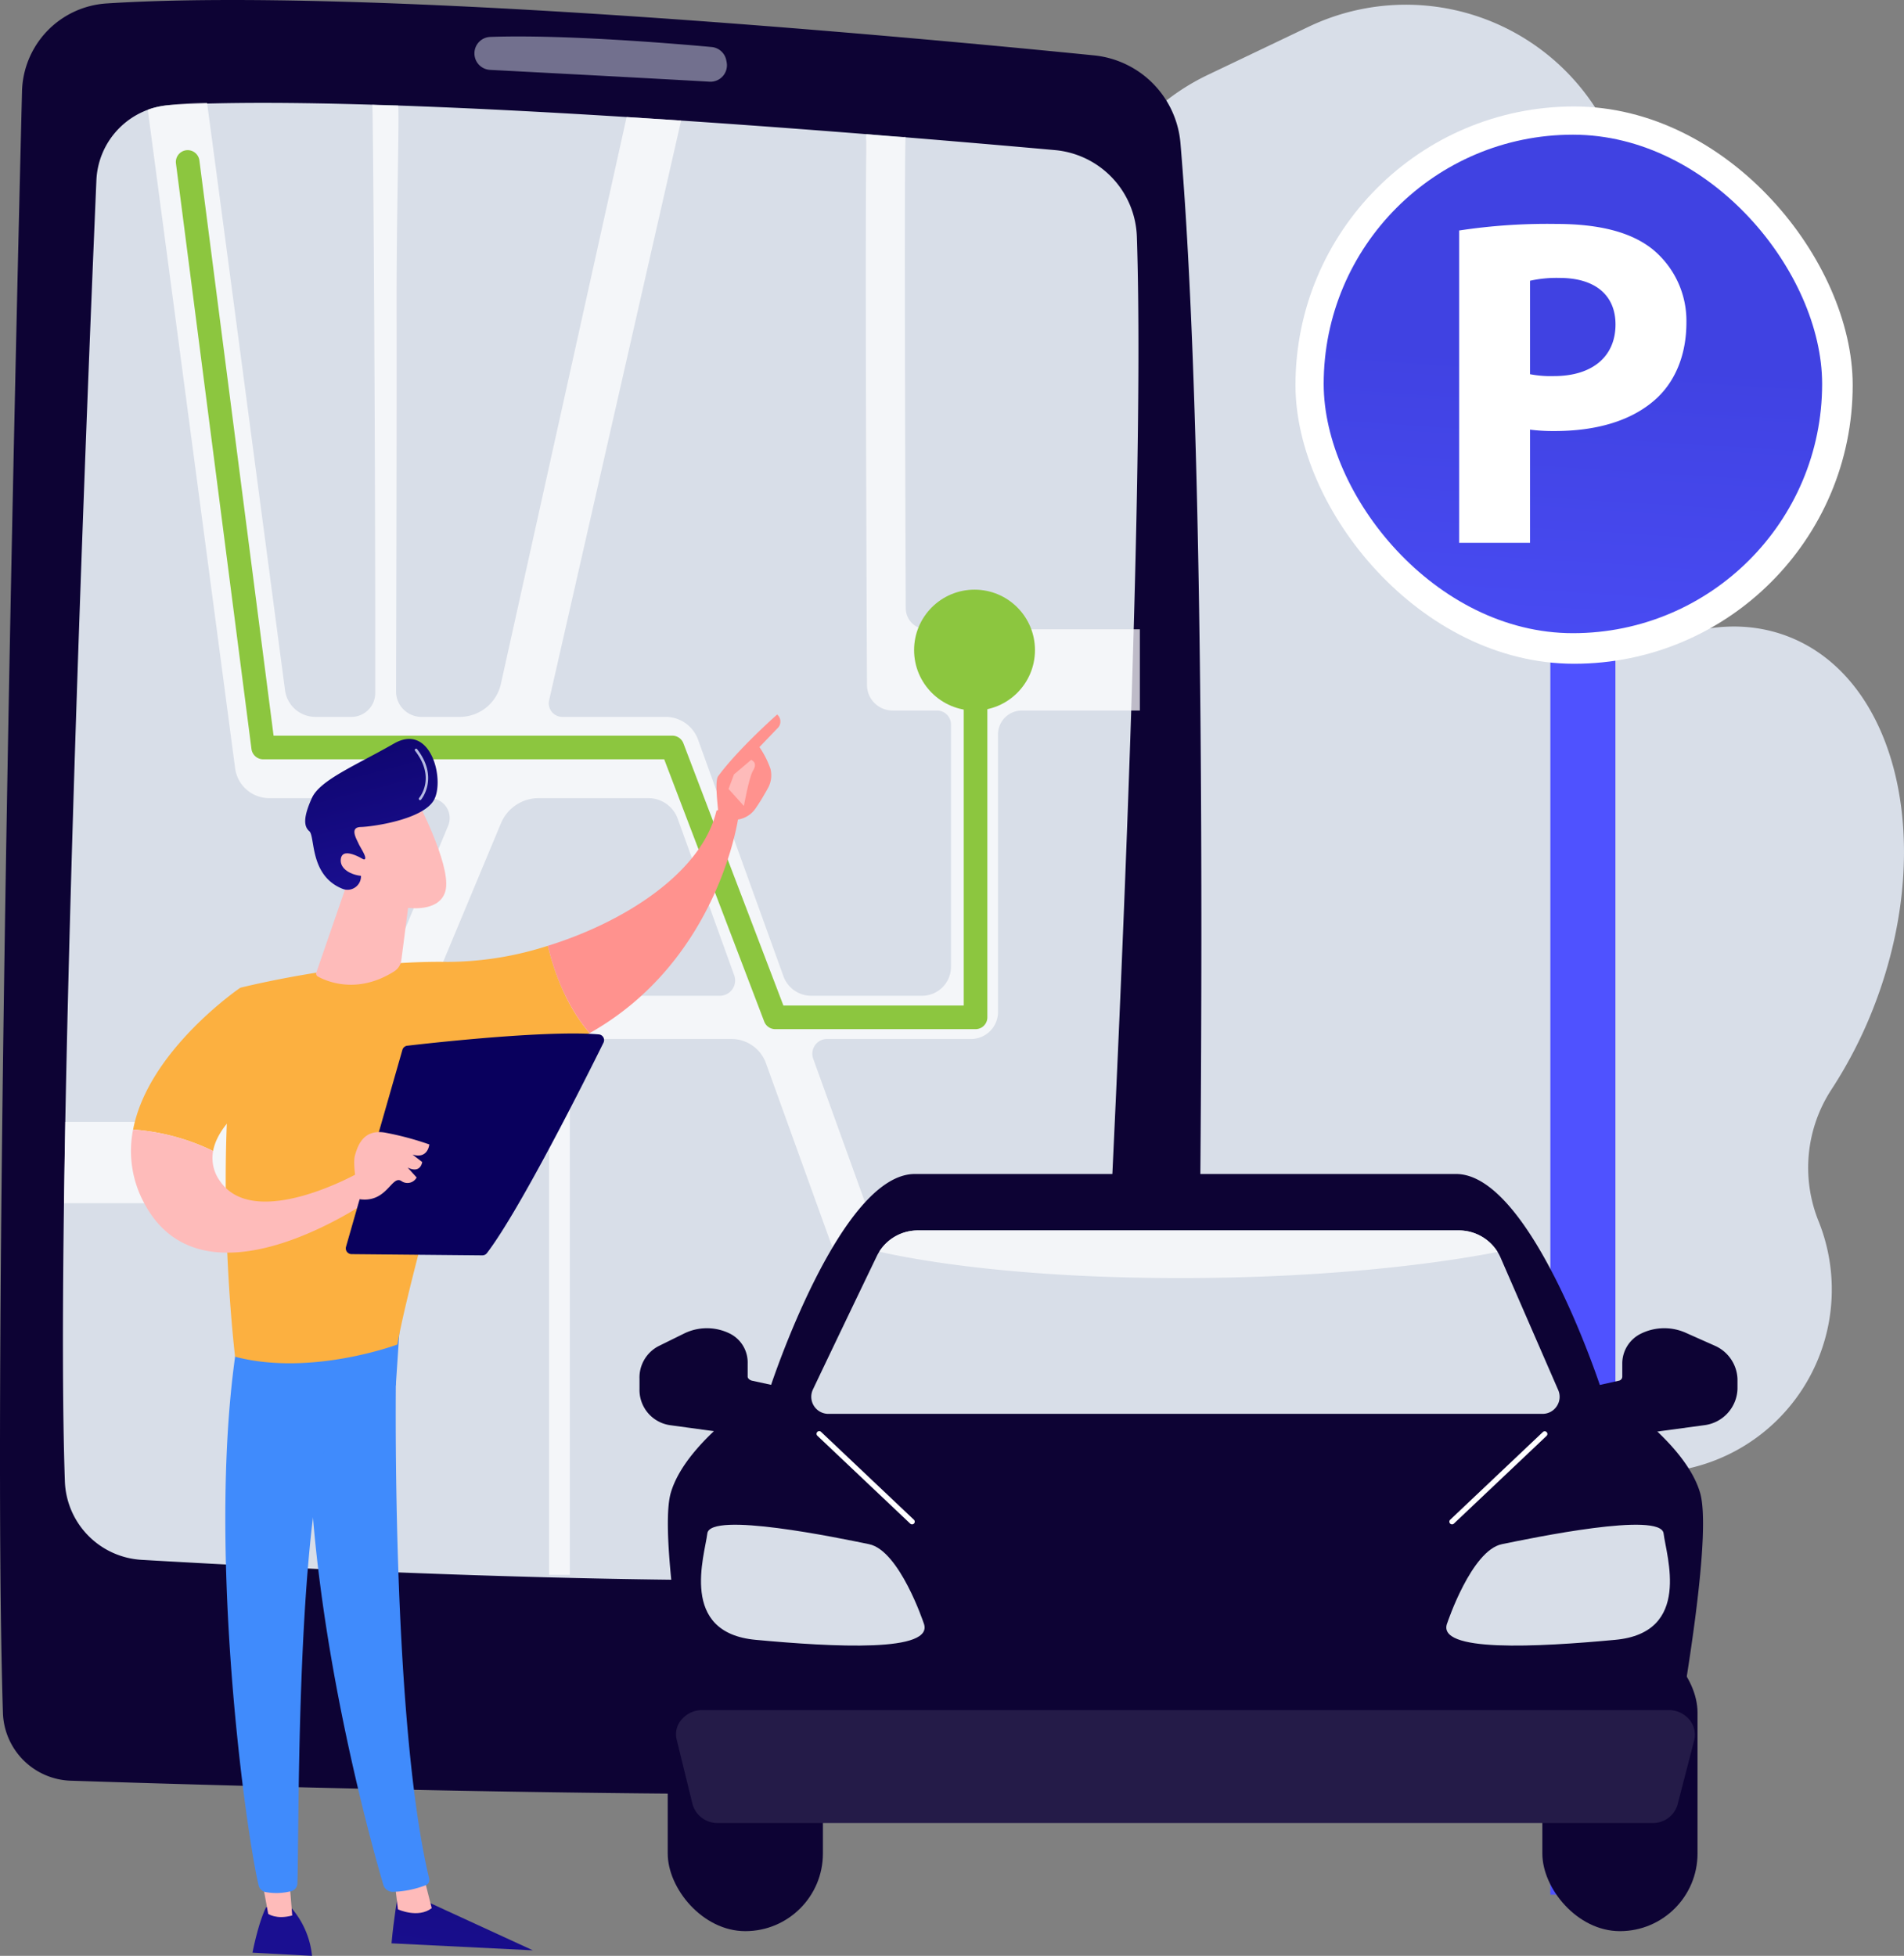 <svg xmlns="http://www.w3.org/2000/svg" xmlns:xlink="http://www.w3.org/1999/xlink" width="413.887" height="425.11" viewBox="0 0 413.887 425.11">
  <rect x="0" y="0" width="413.887" height="425.11" fill="#808080" stroke="none"/>
  <defs>
    <linearGradient id="linear-gradient" x1="5.165" y1="0.337" x2="18.538" y2="-0.132" gradientUnits="objectBoundingBox">
      <stop offset="0" stop-color="#4f52ff"/>
      <stop offset="1" stop-color="#4042e2"/>
    </linearGradient>
    <linearGradient id="linear-gradient-2" x1="0.437" y1="1.446" x2="0.503" y2="0.449" xlink:href="#linear-gradient"/>
    <linearGradient id="linear-gradient-3" x1="17.577" y1="-0.612" x2="14.824" y2="6.954" gradientUnits="objectBoundingBox">
      <stop offset="0" stop-color="#09005d"/>
      <stop offset="1" stop-color="#1a0f91"/>
    </linearGradient>
    <linearGradient id="linear-gradient-4" x1="63.117" y1="0.5" x2="64.117" y2="0.5" gradientUnits="objectBoundingBox">
      <stop offset="0" stop-color="#febbba"/>
      <stop offset="1" stop-color="#ff928e"/>
    </linearGradient>
    <linearGradient id="linear-gradient-5" x1="42.426" y1="-2.536" x2="35.923" y2="6.123" xlink:href="#linear-gradient-3"/>
    <linearGradient id="linear-gradient-6" x1="73.102" y1="0.5" x2="74.102" y2="0.5" xlink:href="#linear-gradient-4"/>
    <linearGradient id="linear-gradient-7" x1="-5.683" y1="-0.492" x2="-5.338" y2="0.348" xlink:href="#linear-gradient-4"/>
    <linearGradient id="linear-gradient-8" x1="-20.457" y1="0.04" x2="-19.428" y2="1.767" xlink:href="#linear-gradient-4"/>
    <linearGradient id="linear-gradient-9" x1="-48.036" y1="1.716" x2="-49.912" y2="-0.451" xlink:href="#linear-gradient-4"/>
    <linearGradient id="linear-gradient-10" x1="9.763" y1="0.5" x2="10.763" y2="0.5" xlink:href="#linear-gradient-4"/>
    <linearGradient id="linear-gradient-11" x1="9.497" y1="-0.062" x2="10.01" y2="2.428" xlink:href="#linear-gradient-3"/>
    <linearGradient id="linear-gradient-12" x1="31.337" y1="0.5" x2="32.337" y2="0.5" xlink:href="#linear-gradient-4"/>
    <linearGradient id="linear-gradient-13" x1="24.693" y1="0.5" x2="25.693" y2="0.5" xlink:href="#linear-gradient-4"/>
    <linearGradient id="linear-gradient-14" x1="-20.494" y1="-0.38" x2="-20.815" y2="-1.446" xlink:href="#linear-gradient-4"/>
    <linearGradient id="linear-gradient-15" x1="0.345" y1="-0.373" x2="0.619" y2="1" xlink:href="#linear-gradient-3"/>
    <linearGradient id="linear-gradient-16" x1="-68.01" y1="-4.3" x2="-68.953" y2="-8.947" xlink:href="#linear-gradient-4"/>
    <linearGradient id="linear-gradient-17" y1="0.5" x2="1" y2="0.5" gradientUnits="objectBoundingBox">
      <stop offset="0" stop-color="#dae3fe"/>
      <stop offset="1" stop-color="#e9effd"/>
    </linearGradient>
  </defs>
  <g id="Group_914" data-name="Group 914" transform="translate(-623.532 -560.185)">
    <g id="Group_886" data-name="Group 886" transform="translate(823.337 561.196)">
      <path id="Path_198" data-name="Path 198" d="M2146.02,597.125l21.7,52.374a49.058,49.058,0,0,1-2.505,42.729l-44.008,78.681a49.06,49.06,0,0,0-5.946,29.339l4.9,44.289a49.059,49.059,0,0,1-17.879,43.509h0a49.058,49.058,0,0,1-68.034-6.079L2006.8,850.137a49.058,49.058,0,0,1-6.836-53.76l28.771-58.266a49.054,49.054,0,0,0,5.018-23.993l-3.963-85.484a49.059,49.059,0,0,1,27.869-46.544l21.9-10.457A49.058,49.058,0,0,1,2146.02,597.125Z" transform="translate(-1994.892 -566.833)" fill="#d8dee8"/>
      <g id="Group_885" data-name="Group 885" transform="translate(65.892 67.108)">
        <path id="Path_199" data-name="Path 199" d="M2428.881,1281.473c-3.85-68.632,6.54-138.239,15.935-184.547,5.622-27.713,11.3-49.32,15.07-62.565,2.51-8.817,4.376-14.637,5.5-17.966,2.437-7.224,2.929-7.537,3.674-8.01a2.506,2.506,0,0,1,3.273,3.716c-3.519,6.7-45.647,140.751-38.447,269.092a2.506,2.506,0,1,1-5,.281Zm42.866-268.859.005,0Zm.009-.006h0Z" transform="translate(-2428.058 -1007.993)" fill="#d8dee8"/>
      </g>
    </g>
    <g id="Group_887" data-name="Group 887" transform="translate(896.263 696.359)">
      <path id="Path_200" data-name="Path 200" d="M2503.229,1571.8a31.574,31.574,0,0,0,13.636-28.5,91,91,0,0,1,6.021-38.807c13.27-35.007,43.351-56.06,67.188-47.024s32.4,44.74,19.134,79.746a97.23,97.23,0,0,1-9.46,18.69,31.072,31.072,0,0,0-2.892,28.659,39.832,39.832,0,0,1-29.2,54,31.249,31.249,0,0,0-19.2,12.2c-13.158,18.026-33.045,26.9-50,20.477-21.726-8.236-30.4-38.487-19.377-67.568C2484.337,1589.811,2493.121,1578.717,2503.229,1571.8Z" transform="translate(-2474.298 -1455.371)" fill="#d8dee8"/>
      <path id="Path_201" data-name="Path 201" d="M2489.144,2199a1.539,1.539,0,0,0,1.589-.492c19.784-23.478,39.831-67.275,53.164-99.881,14.422-35.269,24.32-65.41,24.418-65.71a1.54,1.54,0,0,0-2.926-.958c-.392,1.2-39.591,120.157-77.01,164.565a1.541,1.541,0,0,0,.766,2.476Z" transform="translate(-2485.929 -1943.347)" fill="#d8dee8"/>
    </g>
    <g id="Group_890" data-name="Group 890" transform="translate(623.532 560.185)">
      <g id="Group_888" data-name="Group 888" transform="translate(0)">
        <path id="Path_202" data-name="Path 202" d="M686.191,580.062c-1.54,62.132-6.536,276.451-4.151,352.4a15.248,15.248,0,0,0,14.748,14.767c39.794,1.3,154.27,4.6,219.36,1.872a25.676,25.676,0,0,0,24.62-25.116c1.353-65.216,4.337-248.643-2.756-332.672a20.954,20.954,0,0,0-18.805-19.091c-43.338-4.336-158.441-14.933-214.674-11.284A19.637,19.637,0,0,0,686.191,580.062Z" transform="translate(-681.405 -560.185)" fill="#0d0334"/>
        <path id="Path_203" data-name="Path 203" d="M778.615,724.026c-2.174,50.886-9.029,220.172-6.853,282.77a17.713,17.713,0,0,0,16.669,17.083c37.63,2.2,134.148,7.058,189.342,2.638a19.907,19.907,0,0,0,18.274-18.789c2.8-51.914,10.828-209.543,8.742-271.44a19.569,19.569,0,0,0-17.822-18.822c-40.71-3.655-145.266-12.352-192.169-9.793A17.113,17.113,0,0,0,778.615,724.026Z" transform="translate(-757.66 -684.844)" fill="#d8dee8"/>
        <path id="Path_204" data-name="Path 204" d="M1359.381,615.971h0a3.578,3.578,0,0,0,3.39,3.578c9.4.492,35.876,1.885,47.71,2.572a3.58,3.58,0,0,0,3.722-4.257l-.075-.392a3.581,3.581,0,0,0-3.189-2.89c-8-.733-32.134-2.765-48.125-2.194A3.574,3.574,0,0,0,1359.381,615.971Z" transform="translate(-1256.249 -604.363)" fill="#d8dee8" opacity="0.5"/>
      </g>
      <path id="Path_205" data-name="Path 205" d="M1006.7,821.623H960.4a4.589,4.589,0,0,1-4.589-4.57c-.17-41.413-.32-97.184-.042-102.484-.015.28-8.546-.568-8.546-.568-.136,2.7.053-1.1-.009,4.542-.036,3.2-.06,7.8-.073,13.668-.022,9.821-.014,23.381.025,40.3.066,28.784.2,57.735.2,58.024l.015,3.2a5.573,5.573,0,0,0,5.573,5.547h9.654a3.035,3.035,0,0,1,3.035,3.035v52.667a6.294,6.294,0,0,1-6.294,6.294H935.263a6.421,6.421,0,0,1-6.04-4.241l-18.561-51.424a7.492,7.492,0,0,0-7.048-4.949h-22.45a2.953,2.953,0,0,1-2.879-3.608l28.688-126.005-11.838-.77-27.33,123.2a9.168,9.168,0,0,1-8.95,7.182h-8.314a5.523,5.523,0,0,1-5.527-5.538c.03-11.177.069-27.453.095-43.671.026-16.918.032-30.463.017-40.259-.03-19.536.641-42.143.334-43.415,0,0-5.594-.075-5.6-.181.2,3.946.7,82.725.628,127.89a5.182,5.182,0,0,1-5.182,5.174H827.49a6.668,6.668,0,0,1-6.611-5.794c-4.894-37.01-16.63-125.637-16.955-127.662-5.38.125-10.3.411-12.878,1.5,0,0,12.992,97.776,18.985,143.122h0a7.472,7.472,0,0,0,7.407,6.493h34.9a4.335,4.335,0,0,1,4,6l-24.518,58.763a9.131,9.131,0,0,1-8.427,5.615H773.114l-.287,17.661H826.08a10.928,10.928,0,0,0,10.085-6.72L867.82,863.78a8.87,8.87,0,0,1,8.186-5.455h23.863a6.772,6.772,0,0,1,6.37,4.473l12.281,34.027a3.325,3.325,0,0,1-3.128,4.454H881.313a3.043,3.043,0,0,0-3.042,3.043v122.829h4.522V916.459a5.786,5.786,0,0,1,5.786-5.786h29.349a7.962,7.962,0,0,1,7.49,5.259l36.521,101.186,6.8-10.594-33.048-91.564a3.2,3.2,0,0,1,3.011-4.287h31.286a5.879,5.879,0,0,0,5.879-5.88V844.452a5.169,5.169,0,0,1,5.169-5.168H1006.7Z" transform="translate(-758.92 -684.844)" fill="#fff" opacity="0.73"/>
      <g id="Group_889" data-name="Group 889" transform="translate(38.229 32.637)">
        <path id="Path_206" data-name="Path 206" d="M1106.549,965.789h-43.536a2.568,2.568,0,0,1-2.4-1.653l-21.742-57H951.7a2.568,2.568,0,0,1-2.547-2.239L932.739,777.632a2.568,2.568,0,0,1,5.094-.657L953.96,902h86.681a2.568,2.568,0,0,1,2.4,1.653l21.742,57h39.2V888.3a2.568,2.568,0,0,1,5.136,0v74.922A2.568,2.568,0,0,1,1106.549,965.789Z" transform="translate(-932.718 -774.735)" fill="#8cc63f"/>
      </g>
      <circle id="Ellipse_110" data-name="Ellipse 110" cx="13.138" cy="13.138" r="13.138" transform="translate(198.704 128.164)" fill="#8cc63f"/>
    </g>
    <rect id="Rectangle_344" data-name="Rectangle 344" width="14.141" height="366.53" transform="translate(960.547 605.475)" fill="url(#linear-gradient)"/>
    <g id="Group_892" data-name="Group 892" transform="translate(905.139 583.327)">
      <rect id="Rectangle_345" data-name="Rectangle 345" width="121.127" height="121.127" rx="60.563" transform="translate(0 0)" fill="#fff"/>
      <rect id="Rectangle_346" data-name="Rectangle 346" width="108.35" height="108.35" rx="54.175" transform="translate(6.133 6.133)" fill="url(#linear-gradient-2)"/>
      <g id="Group_891" data-name="Group 891" transform="translate(35.575 25.53)">
        <path id="Path_207" data-name="Path 207" d="M2766.514,881.58a127.335,127.335,0,0,1,21.029-1.429c9.6,0,16.435,1.838,21.028,5.512a20.116,20.116,0,0,1,7.35,15.925c0,6.737-2.246,12.453-6.329,16.333-5.308,5-13.168,7.248-22.356,7.248a39.118,39.118,0,0,1-5.308-.307v24.6h-15.414Zm15.414,31.236a23.763,23.763,0,0,0,5.206.408c8.268,0,13.372-4.185,13.372-11.229,0-6.329-4.39-10.106-12.147-10.106a26.487,26.487,0,0,0-6.431.613Z" transform="translate(-2766.514 -880.151)" fill="#fff"/>
      </g>
    </g>
    <g id="Group_903" data-name="Group 903" transform="translate(762.547 815.359)">
      <g id="Group_902" data-name="Group 902" transform="translate(0 0)">
        <g id="Group_893" data-name="Group 893" transform="translate(6.133 100.173)">
          <rect id="Rectangle_347" data-name="Rectangle 347" width="33.732" height="64.397" rx="16.866" fill="#0d0334"/>
          <rect id="Rectangle_348" data-name="Rectangle 348" width="33.732" height="64.397" rx="16.866" transform="translate(190.123)" fill="#0d0334"/>
        </g>
        <g id="Group_894" data-name="Group 894" transform="translate(0 33.519)">
          <path id="Path_208" data-name="Path 208" d="M1619.718,2469.422c-.413-.091-.939-.458-.939-.881v-2.834a7.026,7.026,0,0,0-3.746-6.459,11.244,11.244,0,0,0-9.923-.15l-5.564,2.744a7.681,7.681,0,0,0-4.278,7.207v2.161a7.738,7.738,0,0,0,6.629,7.881l24.026,3.288,2.808-11Z" transform="translate(-1595.269 -2458.017)" fill="#0d0334"/>
          <path id="Path_209" data-name="Path 209" d="M2946.01,2469.422a.919.919,0,0,0,.726-.881v-2.834a7.216,7.216,0,0,1,3.959-6.459,11.474,11.474,0,0,1,10.03-.15l6.17,2.744a8.239,8.239,0,0,1,4.885,7.207v2.161a8.225,8.225,0,0,1-7.183,7.881l-24.3,3.288-3.053-11Z" transform="translate(-2733.103 -2458.017)" fill="#0d0334"/>
        </g>
        <path id="Path_210" data-name="Path 210" d="M1860.152,2306.911c-3.5-11.8-21.563-22.737-21.563-22.737s-15.152-46.508-31.47-46.508h-117.65c-16.318,0-31.47,46.508-31.47,46.508s-18.066,10.924-21.563,22.727c-2.556,8.628,2.986,41.917,6.151,59.042a13.626,13.626,0,0,0,13.467,10.738h184.481A13.621,13.621,0,0,0,1854,2365.948C1857.167,2348.823,1862.709,2315.539,1860.152,2306.911Z" transform="translate(-1629.619 -2237.666)" fill="#0d0334"/>
        <path id="Path_211" data-name="Path 211" d="M1867.751,3005.828a5.866,5.866,0,0,0-4.209-2.129h-210.76a5.87,5.87,0,0,0-4.191,2.109,4.773,4.773,0,0,0-1.038,4.238l3.449,14.06a5.583,5.583,0,0,0,5.229,4.126h203.69a5.526,5.526,0,0,0,5.216-4l3.621-13.99A5.055,5.055,0,0,0,1867.751,3005.828Z" transform="translate(-1639.487 -2887.172)" fill="#241b48"/>
        <g id="Group_897" data-name="Group 897" transform="translate(13.364 76.232)">
          <g id="Group_895" data-name="Group 895">
            <path id="Path_212" data-name="Path 212" d="M1731.51,2760.133s-5.245-15.735-11.85-17.095-34.578-7.187-35.161-2.331-6.216,21.563,10.49,23.117S1734.2,2766.657,1731.51,2760.133Z" transform="translate(-1683.121 -2738.807)" fill="#d8dee8"/>
          </g>
          <g id="Group_896" data-name="Group 896" transform="translate(162.014)">
            <path id="Path_213" data-name="Path 213" d="M2748.4,2760.133s5.245-15.735,11.85-17.095,34.579-7.187,35.161-2.331,6.217,21.563-10.49,23.117S2745.7,2766.657,2748.4,2760.133Z" transform="translate(-2748.175 -2738.807)" fill="#d8dee8"/>
          </g>
        </g>
        <path id="Path_214" data-name="Path 214" d="M2129.656,2780.188a3.212,3.212,0,0,0-2.469-1.6H2025.813a3.287,3.287,0,0,0-2.6,4.7l5.7,11.026a12.462,12.462,0,0,0,10.782,6.758h74.486a12.4,12.4,0,0,0,11.146-7.441l4.543-10.42A3.415,3.415,0,0,0,2129.656,2780.188Z" transform="translate(-1957.825 -2696.308)" fill="#0d0334"/>
        <g id="Group_898" data-name="Group 898" transform="translate(37.335 12.266)">
          <path id="Path_215" data-name="Path 215" d="M2002.8,2356.445a3.677,3.677,0,0,1-2.984,1.72H1844.264a3.711,3.711,0,0,1-3.217-5.255c3.532-7.442,10.158-21.248,13.87-28.957a9.094,9.094,0,0,1,.565-1.022,9.908,9.908,0,0,1,8.369-4.63h117.635a9.914,9.914,0,0,1,8.409,4.674,10.338,10.338,0,0,1,.67,1.279l12.518,28.76A3.664,3.664,0,0,1,2002.8,2356.445Z" transform="translate(-1840.704 -2318.301)" fill="#d8dee8"/>
          <path id="Path_216" data-name="Path 216" d="M2072.271,2322.975c-8.24,1.626-32.455,5.68-68.978,5.68-36.826,0-58.436-4.136-65.435-5.739a9.9,9.9,0,0,1,8.369-4.614h117.635A9.914,9.914,0,0,1,2072.271,2322.975Z" transform="translate(-1923.079 -2318.301)" fill="#f3f5f8"/>
        </g>
        <g id="Group_901" data-name="Group 901" transform="translate(38.501 55.907)">
          <g id="Group_899" data-name="Group 899">
            <path id="Path_217" data-name="Path 217" d="M1869.112,2625.439a.582.582,0,0,1-.4-.16l-20.163-19.08a.583.583,0,1,1,.8-.847l20.163,19.08a.583.583,0,0,1-.4,1.007Z" transform="translate(-1848.367 -2605.193)" fill="#fff"/>
          </g>
          <g id="Group_900" data-name="Group 900" transform="translate(137.537)">
            <path id="Path_218" data-name="Path 218" d="M2753.1,2625.439a.583.583,0,0,1-.4-1.007l20.163-19.08a.583.583,0,0,1,.8.847l-20.163,19.08A.582.582,0,0,1,2753.1,2625.439Z" transform="translate(-2752.514 -2605.193)" fill="#fff"/>
          </g>
        </g>
      </g>
    </g>
    <g id="Group_913" data-name="Group 913" transform="translate(652.007 715.492)">
      <path id="Path_223" data-name="Path 223" d="M1271.616,3279.108l-24.922-11.454-4.4-.711s-.945,5.351-1.408,10.647Z" transform="translate(-1184.252 -3010.504)" fill="url(#linear-gradient-3)"/>
      <path id="Path_224" data-name="Path 224" d="M1245.053,3240.766l.76,6.4s4.366,2.032,7.347-.256l-1.808-7.132Z" transform="translate(-1187.787 -2987.471)" fill="url(#linear-gradient-4)"/>
      <path id="Path_225" data-name="Path 225" d="M1138.48,2455.258c-.328,1.671-1.761,83.4,6.976,120.032a1.243,1.243,0,0,1-.729,1.446,21.643,21.643,0,0,1-7.115,1.446,2.141,2.141,0,0,1-2.124-1.537c-2.5-8.5-14.464-51.077-16.026-91.75-1.744-45.449,0-1.548,0-1.548l1.023-28.094Z" transform="translate(-1080.643 -2322.289)" fill="#408bfc"/>
      <path id="Path_226" data-name="Path 226" d="M1055.156,3295.865a18.722,18.722,0,0,0-4.371-10.269l-5.611-.3s-1.5,2.7-2.961,9.879Z" transform="translate(-1015.803 -3026.063)" fill="url(#linear-gradient-5)"/>
      <path id="Path_227" data-name="Path 227" d="M1052.991,3229.08l1.774,9.679s1.754,1.3,5.225.359l-.847-10.414Z" transform="translate(-1024.941 -2978.083)" fill="url(#linear-gradient-6)"/>
      <path id="Path_228" data-name="Path 228" d="M1006.149,2446.552c-7.145,43.123,1.55,106.583,4.483,119a1.936,1.936,0,0,0,1.564,1.471,13.011,13.011,0,0,0,5.589-.223,1.775,1.775,0,0,0,1.276-1.635c.393-10.042-.315-71.688,6.343-96.05a5.534,5.534,0,0,1,2.135-3.053l12.922-9.187.991-14.849Z" transform="translate(-982.892 -2311.074)" fill="#408bfc"/>
      <g id="Group_909" data-name="Group 909" transform="translate(20.589 20.603)">
        <path id="Path_229" data-name="Path 229" d="M1052.14,1915.1c-21.414-.354-45.041,5.622-45.041,5.622-6.383,37.244-1.116,80.2-1.116,80.2,16.578,4.347,35.279-2.658,35.279-2.658,2.755-15.567,15.611-59.378,15.611-59.378a70.532,70.532,0,0,0,26.179-8.308c-5.414-6.275-7.966-14.261-9.075-18.981A71.845,71.845,0,0,1,1052.14,1915.1Z" transform="translate(-1003.941 -1881.938)" fill="#fcb040"/>
        <path id="Path_230" data-name="Path 230" d="M1505.762,1718.222a4.1,4.1,0,0,0-4.766-1.339c-3.151,13.311-19.674,24.1-36.649,29.379,1.109,4.72,3.661,12.706,9.075,18.981C1501.593,1749.4,1505.762,1718.222,1505.762,1718.222Z" transform="translate(-1394.311 -1716.599)" fill="url(#linear-gradient-7)"/>
      </g>
      <g id="Group_910" data-name="Group 910" transform="translate(127.274 0)">
        <path id="Path_231" data-name="Path 231" d="M1709.529,1604.027c.22.7-2.329,1.765-3.829-1.1-.053-1.371-.887-7.248-.067-8.365,4.365-5.951,12.828-13.411,12.828-13.411a2.014,2.014,0,0,1,.252,2.8l-4.105,4.277a19.877,19.877,0,0,1,2.4,4.738,5.753,5.753,0,0,1-.574,4.234c-.721,1.3-1.7,2.986-2.633,4.307A5.681,5.681,0,0,1,1709.529,1604.027Z" transform="translate(-1705.274 -1581.155)" fill="url(#linear-gradient-8)"/>
        <path id="Path_232" data-name="Path 232" d="M1727.423,1645.9l-3.741,3.172-1.175,3.158,3.336,3.7s1.121-6.265,1.955-7.621S1728.2,1646.3,1727.423,1645.9Z" transform="translate(-1719.885 -1636.053)" fill="url(#linear-gradient-9)"/>
      </g>
      <path id="Path_233" data-name="Path 233" d="M903.1,1992.31l-8.213-20.735s-20,13.59-23.291,30.821a47.34,47.34,0,0,1,17.388,4.66C890.459,1998.92,903.1,1992.31,903.1,1992.31Z" transform="translate(-871.136 -1912.185)" fill="#fcb040"/>
      <path id="Path_234" data-name="Path 234" d="M918.033,2183.611S895.577,2196.3,888,2185.466a8.517,8.517,0,0,1-1.562-6.619,47.339,47.339,0,0,0-17.388-4.66,23.782,23.782,0,0,0,2.585,16.3c13.273,24.279,49.37-1.342,49.37-1.342Z" transform="translate(-868.594 -2083.976)" fill="url(#linear-gradient-10)"/>
      <g id="Group_911" data-name="Group 911" transform="translate(46.692 69.334)">
        <path id="Path_235" data-name="Path 235" d="M1175.588,2083.3l12.256-42.8a1.248,1.248,0,0,1,1.056-.9c2.22-.259,8.655-.986,16.084-1.615,8.949-.757,19.341-1.37,25.551-.848a1.252,1.252,0,0,1,1.024,1.8c-3.531,7.144-18.057,36.206-25.331,45.726a1.256,1.256,0,0,1-1.01.5l-28.436-.265A1.253,1.253,0,0,1,1175.588,2083.3Z" transform="translate(-1175.539 -2036.948)" fill="url(#linear-gradient-11)"/>
        <path id="Path_236" data-name="Path 236" d="M1188.738,2192.374s-1.707-7.02-1.019-9.511,2.023-5.693,6.47-4.981a65.077,65.077,0,0,1,9.694,2.585s-.265,3.244-3.645,2.2l2.1,1.622s-.3,2.6-3.155,1.21l1.949,2.151a2.272,2.272,0,0,1-3.327.765C1195.7,2187.044,1194.7,2193.219,1188.738,2192.374Z" transform="translate(-1185.728 -2156.358)" fill="url(#linear-gradient-12)"/>
      </g>
      <path id="Path_237" data-name="Path 237" d="M1140.009,1820.33l-6.813,19.7a.71.71,0,0,0,.323.855c1.857,1.027,8.549,3.995,16.612-1.117a3.344,3.344,0,0,0,1.539-2.388l2.207-17.054Z" transform="translate(-1092.911 -1783.947)" fill="url(#linear-gradient-13)"/>
      <path id="Path_238" data-name="Path 238" d="M1178.322,1700.38s7.482,14.084,6.523,19.773-10.232,5.281-18.329.66l-5.658-15.207Z" transform="translate(-1116.4 -1682.244)" fill="url(#linear-gradient-14)"/>
      <path id="Path_239" data-name="Path 239" d="M1136.836,1617.045c-8.173,4.691-16.054,7.886-17.837,11.824s-1.876,6.1-.563,7.221,0,9.647,7.224,12.525h0a2.928,2.928,0,0,0,3.956-3.285l-.663-3.394s.28.382,1.322.316-.712-2.5-1.153-3.505-1.993-3.511.508-3.57,13.2-1.56,15.793-5.688S1145.01,1612.354,1136.836,1617.045Z" transform="translate(-1079.674 -1610.733)" fill="url(#linear-gradient-15)"/>
      <path id="Path_240" data-name="Path 240" d="M1174.032,1781.272s-5.327-3.655-5.717-.577,4.8,4.458,7.366,3.311Z" transform="translate(-1122.705 -1749.296)" fill="url(#linear-gradient-16)"/>
      <g id="Group_912" data-name="Group 912" transform="translate(61.685 7.408)" opacity="0.8">
        <path id="Path_241" data-name="Path 241" d="M1275.263,1641.047a.282.282,0,0,1-.214-.465c.152-.177,3.664-4.412-.885-10.277a.282.282,0,0,1,.445-.345c4.839,6.239.907,10.942.867,10.989A.281.281,0,0,1,1275.263,1641.047Z" transform="translate(-1274.106 -1629.852)" fill="url(#linear-gradient-17)"/>
      </g>
    </g>
  </g>
</svg>
